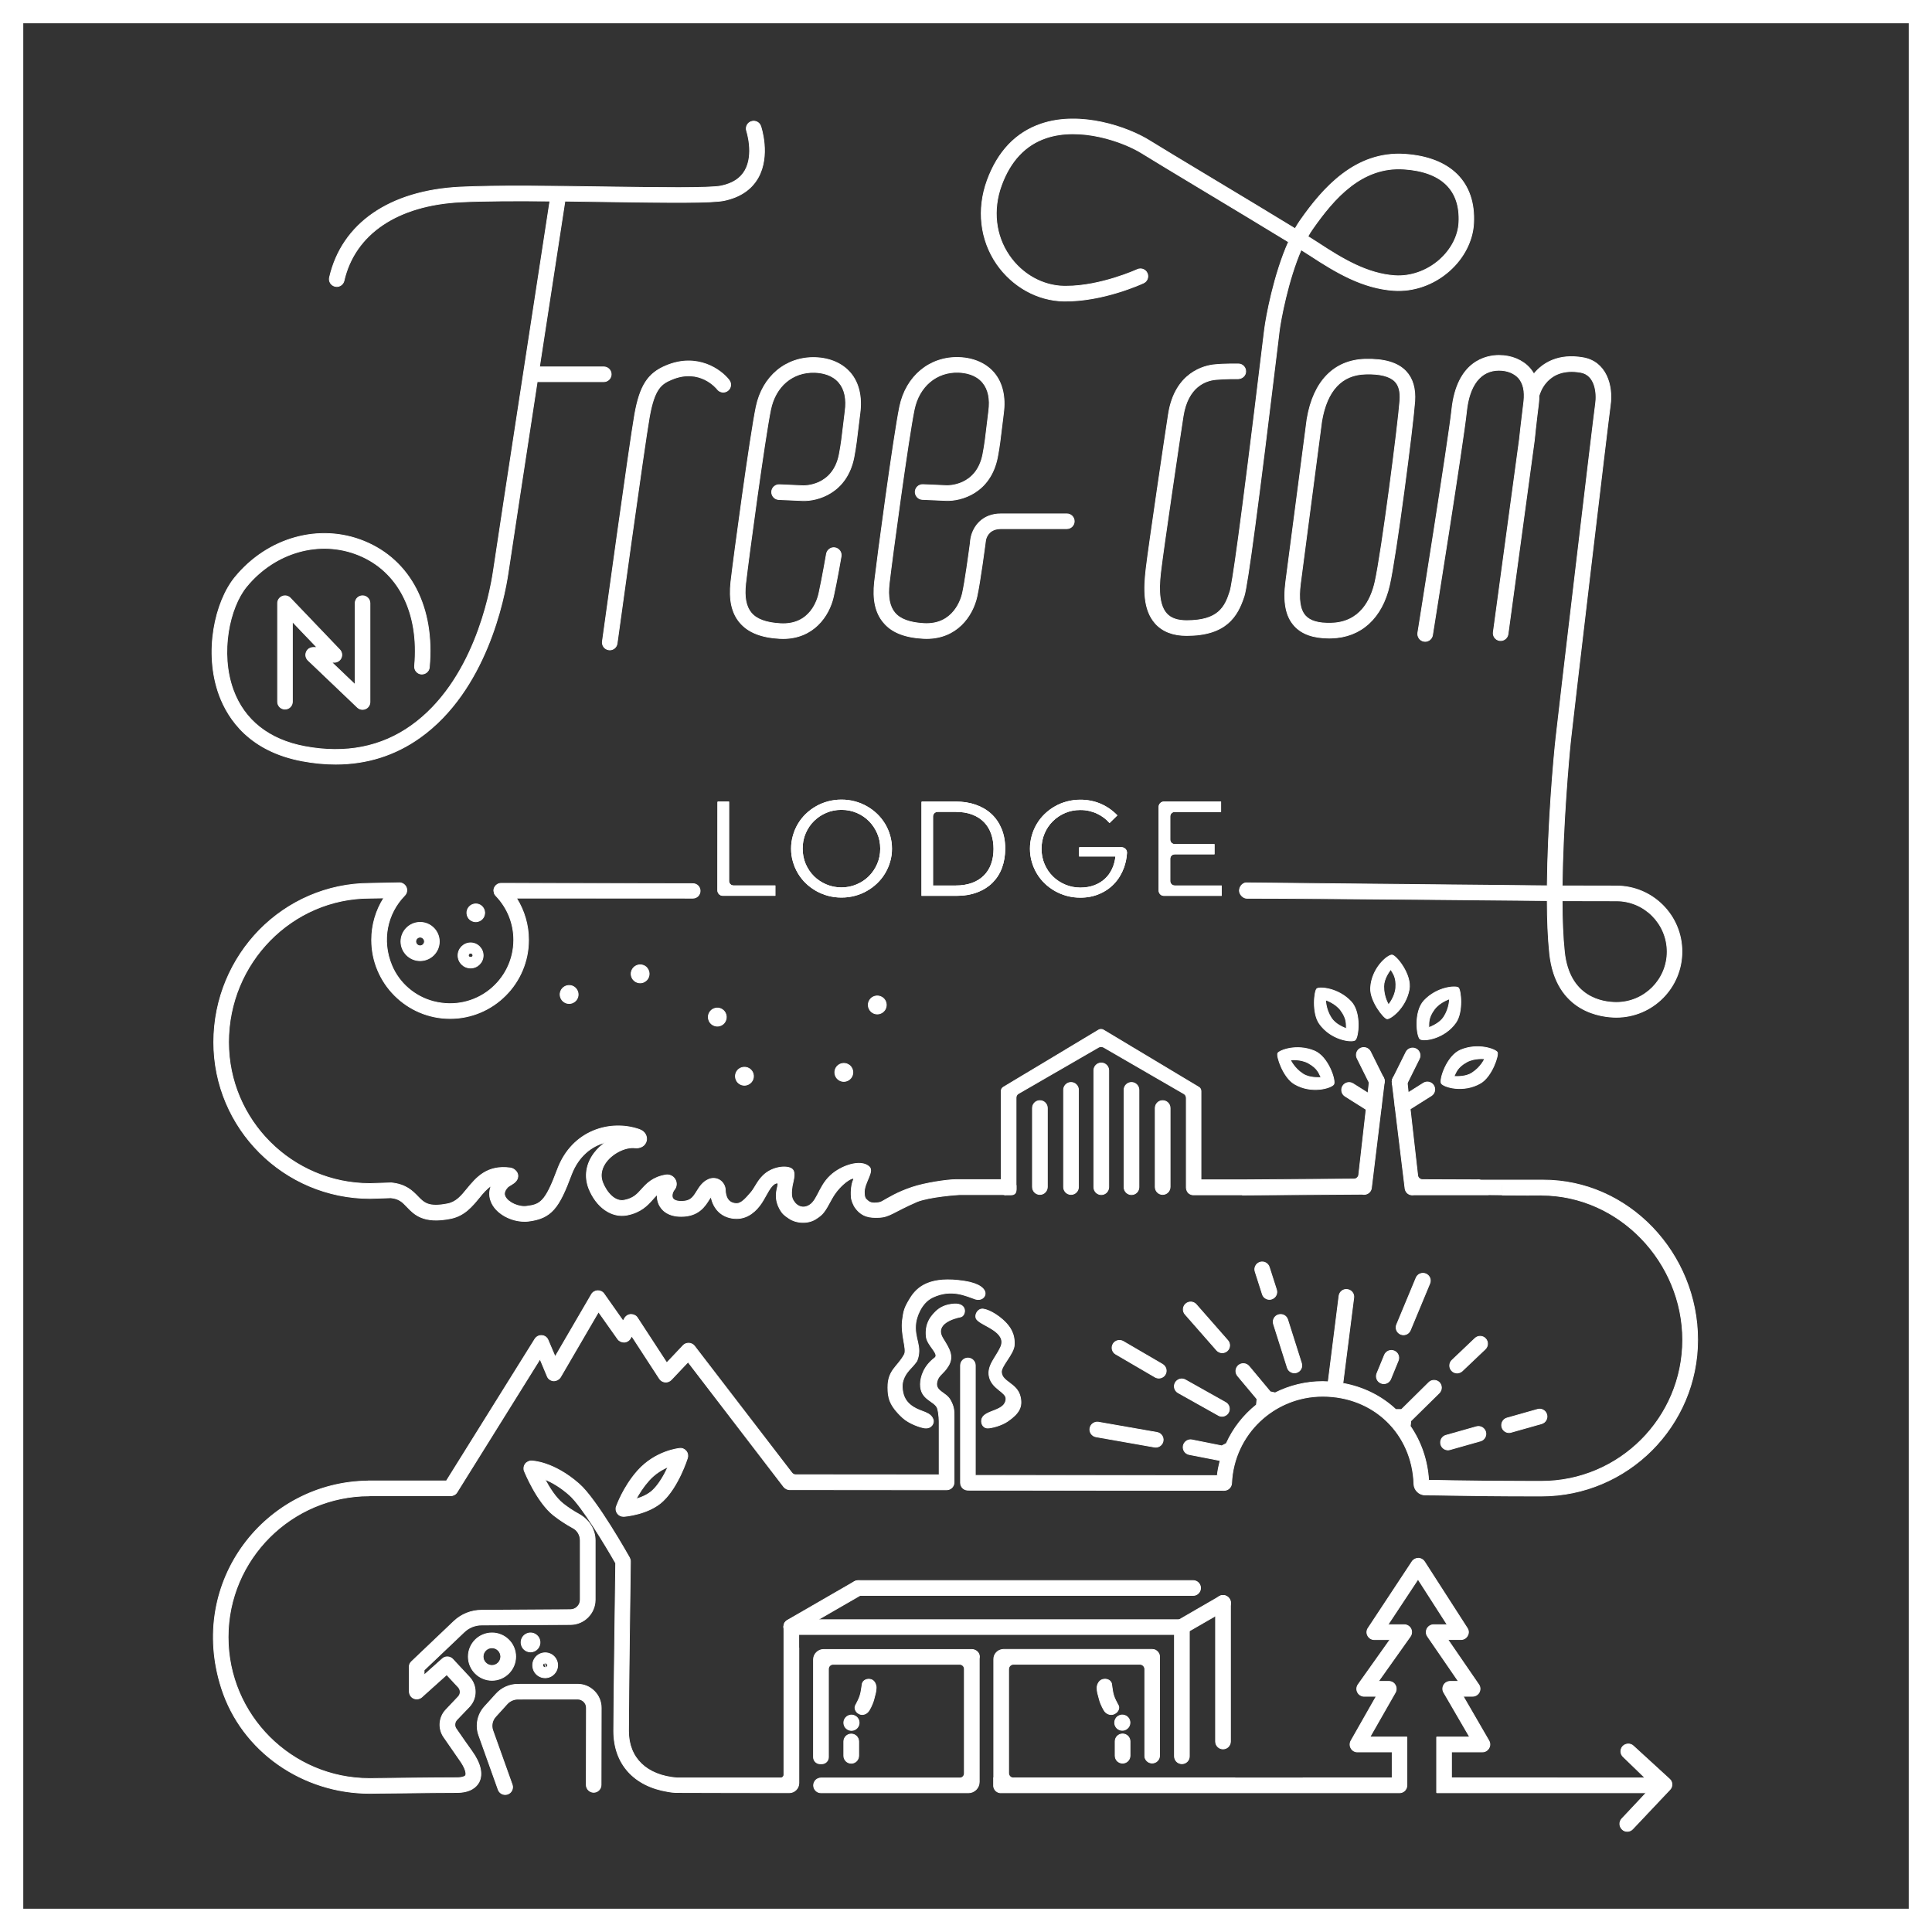 <?xml version="1.0" encoding="UTF-8"?> <svg xmlns="http://www.w3.org/2000/svg" xmlns:xlink="http://www.w3.org/1999/xlink" version="1.1" id="Слой_1" x="0px" y="0px" viewBox="0 0 373.6 373.6" style="enable-background:new 0 0 373.6 373.6;" xml:space="preserve"><rect x="0" y="0" width="373.6" height="373.6" fill="#333333" stroke="none"/> <style type="text/css"> .st0{fill:#FFFFFF;stroke:#FFFFFF;stroke-miterlimit:10;} .st1{fill:#FFFFFF;stroke:#FFFFFF;stroke-width:1.5;stroke-miterlimit:10;} </style> <g> <g> <path class="st0" d="M373.6,373.6V0H0v373.6H373.6z M369.6,4v365.6H4V4H369.6z"></path> <g id="g12" transform="scale(0.1)"> <path id="path14" class="st1" d="M2786.2,2793.3c1.8,6.3,7.5,10.5,13.8,10.5c1.3,0,2.6-0.2,3.9-0.6l59-16.7 c7.6-2.1,12-10.1,9.9-17.7c-2.2-7.6-10.2-12-17.7-9.9l-59.1,16.7C2788.5,2777.7,2784.1,2785.6,2786.2,2793.3"></path> <path id="path16" class="st1" d="M2918.1,2770.3c1.3,0,2.6-0.2,3.9-0.6l59.1-16.7c7.6-2.2,12-10.1,9.9-17.7 c-2.2-7.6-10-12.1-17.7-9.9l-59.1,16.7c-7.6,2.1-12,10.1-9.9,17.7C2906.1,2766.2,2911.9,2770.3,2918.1,2770.3"></path> <path id="path18" class="st1" d="M2827.6,2651.1l44.5-42.3c5.7-5.4,6-14.5,0.5-20.3c-5.4-5.7-14.5-6-20.3-0.5l-44.5,42.3 c-5.7,5.5-6,14.5-0.5,20.3c2.8,3,6.6,4.5,10.4,4.5C2821.2,2655,2824.8,2653.7,2827.6,2651.1"></path> <path id="path20" class="st1" d="M2677.2,2620.3l-14.6,35.6c-3,7.3,0.5,15.7,7.9,18.7c1.8,0.7,3.6,1.1,5.4,1.1 c5.6,0,11-3.4,13.3-8.9l14.6-35.7c3-7.3-0.5-15.7-7.9-18.7C2688.6,2609.4,2680.2,2613,2677.2,2620.3"></path> <path id="path22" class="st1" d="M2708.5,2580.1c1.8,0.8,3.7,1.1,5.5,1.1c5.6,0,10.9-3.3,13.2-8.8l37.6-90.4 c3.1-7.3-0.4-15.7-7.7-18.7c-7.3-3-15.7,0.4-18.7,7.7l-37.6,90.4C2697.7,2568.6,2701.1,2577,2708.5,2580.1"></path> <path id="path24" class="st1" d="M2489.4,2644.8c1.9,6.1,7.6,10,13.7,10c1.4,0,2.9-0.2,4.3-0.7c7.6-2.4,11.7-10.4,9.3-18 l-26.7-84.3c-2.3-7.5-10.3-11.7-18-9.3c-7.6,2.4-11.7,10.5-9.3,18L2489.4,2644.8"></path> <path id="path26" class="st1" d="M2441.1,2502.7c1.9,6.1,7.6,10,13.7,10c1.4,0,2.9-0.2,4.3-0.7c7.5-2.4,11.7-10.4,9.3-18 l-14-43.8c-2.4-7.5-10.5-11.7-18-9.3c-7.5,2.4-11.7,10.5-9.3,18L2441.1,2502.7"></path> <path id="path28" class="st1" d="M2374.2,2592.1l-61-69.5c-5.2-6-14.3-6.5-20.2-1.3c-5.9,5.2-6.5,14.3-1.3,20.2l61,69.5 c2.8,3.2,6.8,4.9,10.8,4.9c3.4,0,6.7-1.2,9.5-3.6C2378.9,2607.1,2379.5,2598.1,2374.2,2592.1"></path> <path id="path30" class="st1" d="M2292.2,2668.3c-6.9-3.9-15.6-1.4-19.5,5.5c-3.9,6.9-1.4,15.6,5.5,19.5l77.8,43.6 c2.2,1.3,4.6,1.9,7,1.9c5,0,9.9-2.7,12.5-7.3c3.9-6.9,1.4-15.7-5.5-19.5L2292.2,2668.3"></path> <path id="path32" class="st1" d="M2248.1,2638.3l-76.1-44.4c-6.9-3.9-15.6-1.7-19.6,5.1c-4,6.9-1.7,15.6,5.2,19.6l76.1,44.4 c2.3,1.3,4.8,1.9,7.2,1.9c4.9,0,9.7-2.5,12.4-7.1C2257.2,2651.1,2254.9,2642.4,2248.1,2638.3"></path> <path id="path34" class="st1" d="M2124.3,2750.2c-7.7-1.3-15.2,3.8-16.6,11.6c-1.4,7.8,3.9,15.2,11.6,16.6l113.2,19.9 c0.8,0.1,1.7,0.2,2.5,0.2c6.8,0,12.9-4.9,14.1-11.9c1.4-7.8-3.9-15.2-11.6-16.6L2124.3,2750.2"></path> <path id="path36" class="st1" d="M1035.2,3160.2l-0.1-0.1c-4.3-2.4-9.2-3.1-14-1.8c-4.7,1.3-8.7,4.4-11,8.4 c-2.5,4.3-3.1,9.2-1.9,14c1.3,4.8,4.3,8.8,8.5,11.2c2.8,1.6,6,2.5,9.1,2.5c1.6,0,3.2-0.2,4.8-0.6c4.7-1.3,8.7-4.3,11.1-8.5 C1046.9,3176.5,1043.9,3165.3,1035.2,3160.2"></path> <path id="path38" class="st1" d="M1116.9,3256.9l-115.5,0.1c-16,0-31.4,6.8-42.1,18.7l-22.4,24.7c-13.6,15-17.8,36.2-11,55.3 l37.5,105c2.1,5.9,7.6,9.5,13.5,9.5c1.6,0,3.2-0.3,4.8-0.8c7.5-2.7,11.3-10.9,8.7-18.3l-37.5-105c-3.2-9.1-1.2-19.2,5.3-26.4 l22.4-24.7c5.3-5.9,13-9.3,20.9-9.3l115.5-0.1c4.6,0,8.8,1.8,12.1,5c3.2,3.2,5,7.5,4.9,12l-0.3,148.9c0,7.9,6.4,14.3,14.3,14.4h0 c7.9,0,14.3-6.4,14.3-14.3l0.3-148.9c0-12.2-4.7-23.7-13.3-32.3C1140.6,3261.6,1129.1,3256.9,1116.9,3256.9"></path> <path id="path40" class="st1" d="M1262.5,2881.6c-9,8.6-21.4,13.9-32.5,17.1c5.8-10.8,14-23.7,24.6-35.6 c11.9-13.4,25.7-21.5,37.2-26.4C1284.6,2852.2,1274.4,2870.2,1262.5,2881.6z M1233.2,2844c-28,31.4-40.7,67.8-41.3,69.3 c-1.6,4.5-0.7,9.6,2.2,13.4c2.7,3.6,6.9,5.6,11.4,5.6c0.3,0,0.6,0,1,0c2-0.1,48.2-3.6,75.8-30c29.6-28.2,46.4-80.6,47.1-82.9 c1.4-4.6,0.5-9.6-2.5-13.3c-3-3.7-7.8-5.9-12.5-5.3C1312.5,2801,1267.5,2805.5,1233.2,2844"></path> <path id="path42" class="st1" d="M1053.1,3215.8l2,8.9c-2.1,0.6-5-1.4-5.5-3.5C1049.1,3218.8,1050.7,3216.4,1053.1,3215.8z M1053.8,3215.7c2,0,4.3,1.7,4.8,3.6c0.5,2.5-1,4.9-3.5,5.4l-1.9-8.9C1053.4,3215.7,1053.6,3215.7,1053.8,3215.7z M1033.9,3207.3 c-3.5,5.4-4.6,11.9-3.2,18.2c1.4,6.3,5.1,11.7,10.5,15.1c3.9,2.5,8.4,3.8,13,3.8c1.7,0,3.4-0.2,5.2-0.6h0 c12.9-2.8,21.2-15.7,18.4-28.7c-1.4-6.3-5.1-11.7-10.5-15.2c-5.4-3.4-11.8-4.6-18.2-3.2 C1042.7,3198.1,1037.3,3201.9,1033.9,3207.3"></path> <path id="path44" class="st1" d="M934.2,3203.5c0-9.4,7.7-17.1,17.1-17.1c9.4,0,17.1,7.7,17.1,17.1c0,9.5-7.7,17.1-17.1,17.1 S934.2,3212.9,934.2,3203.5z M997.2,3203.5c0-25.3-20.5-45.8-45.8-45.8s-45.8,20.6-45.8,45.8c0,25.3,20.6,45.8,45.8,45.8 S997.2,3228.7,997.2,3203.5"></path> <path id="path46" class="st1" d="M584.4,1471.5c22.3,4.2,43.9,6.2,64.8,6.2c60.3,0,114.9-17.2,163-51.5 c127.9-91.3,162.8-267.2,170.4-318.9c7.1-48.2,31.9-210.3,56.2-369.2h128.7c7.9,0,14.4-6.4,14.4-14.3s-6.4-14.3-14.4-14.3h-124.3 c22.6-147.6,43.9-286.3,49.2-320.6c26.2,0.3,52.5,0.7,78,1.1c127.3,1.8,206.5,2.7,230.4-2.4c30.3-6.5,52.2-21.3,65-43.9 c24.2-42.8,6-97.4,5.2-99.7c-2.5-7.5-10.8-11.5-18.2-8.9c-7.5,2.5-11.5,10.7-9,18.1c0.1,0.4,14.8,45-3.1,76.5 c-8.8,15.4-23.8,25.2-46,29.9c-22,4.7-124.7,3.2-224,1.8c-98.8-1.4-210.8-3-280.5,0.4c-136.8,6.7-229,70.3-253,174.7 c-1.8,7.7,3,15.4,10.8,17.2c1.1,0.2,2.2,0.4,3.2,0.4c6.5,0,12.4-4.5,14-11.1c20.9-90.9,103.5-146.5,226.4-152.5 c44.5-2.2,106.8-2.3,171.8-1.7c-13.2,86.3-95.2,619.9-109.2,714.6c-7.2,48.9-40,215.1-158.7,299.8 c-58.2,41.5-127.4,55.1-205.9,40.4c-69.3-12.9-117.3-50.8-138.7-109.4c-26.2-71.9-7.1-159.6,25.6-199.6 c55-67.3,142.3-91.8,217.2-61.2c77.2,31.6,117.5,111.8,108,214.5c-0.7,7.9,5.1,14.9,12.9,15.6c7.7,0.5,14.9-5,15.6-12.9 c10.8-115.9-36.2-207-125.6-243.7c-86.5-35.5-187.1-7.6-250.2,69.5c-38.6,47.1-60.5,145.1-30.4,227.6 C441.6,1391.6,483.6,1452.7,584.4,1471.5"></path> <path id="path48" class="st1" d="M1179.1,1256.8c7,0,13.2-5.2,14.2-12.4c0.5-3.8,52.6-382.8,62.3-437.7 c9.8-55.2,22.9-64.4,43.4-73c54.3-22.7,86.6,17,88.2,19.1c4.8,6.2,13.8,7.4,20.1,2.6c6.3-4.8,7.5-13.8,2.7-20.1 c-15.8-20.7-61.7-53.4-122-28.1c-35.4,14.8-50.7,38.7-60.6,94.4c-9.8,55.4-60.3,423.2-62.5,438.8c-1.1,7.9,4.4,15.1,12.2,16.2 C1177.8,1256.8,1178.4,1256.8,1179.1,1256.8"></path> <path id="path50" class="st1" d="M1413.4,1125.1c-3.9,34.4,1.7,60.2,17.4,78.7c15.8,18.7,40.8,28.8,76.5,30.8 c2.4,0.2,4.7,0.2,7,0.2c58.3,0,88.8-43,97.3-81.1c6.6-29.5,14.6-75.9,14.9-77.8c1.3-7.8-3.9-15.2-11.7-16.6 c-7.7-1.4-15.2,3.9-16.6,11.7c-0.1,0.5-8.2,47.6-14.6,76.5c-2.3,10.3-15.6,62-74.7,58.5c-27.4-1.6-45.8-8.3-56.2-20.7 c-10.2-12.2-13.8-30.8-10.8-57c5.6-49.4,37-281.1,48.2-335.9c9.3-45.4,42.4-73.7,85.6-72.3c14.2,0.5,33.9,4.3,46.8,19.7 c11.1,13.1,15,31.9,11.7,56c-1.1,8-2.1,16.6-3.1,25.6c-2.2,19.3-4.6,39.3-8.2,57.5c-12.2,61.9-67.6,60.5-70,60.4l-45.8-2 c-7.8-0.3-14.6,5.8-14.9,13.7c-0.3,7.9,5.8,14.6,13.7,15l45.8,2c28.8,1.2,85.8-14.3,99.5-83.5c3.8-19.4,6.2-39.9,8.5-59.8 c1-8.8,2-17.2,3.1-25.1c4.3-32-2-59.1-18.2-78.3c-15.4-18.2-39.4-28.8-67.7-29.8c-56.7-1.9-102.5,36.2-114.7,95.2 C1450.7,842.1,1419.1,1075.4,1413.4,1125.1"></path> <path id="path52" class="st1" d="M1784.8,1234.5c2.4,0.2,4.7,0.2,7,0.2c58.3,0,88.8-43,97.3-81.1c6.3-28.6,15.7-100.7,16.9-109.7 c2.1-8.3,8.6-21.6,29.8-21.6H2063c7.9,0,14.3-6.4,14.3-14.3c0-7.9-6.4-14.3-14.3-14.3h-127.3c-36,0-53.2,24.2-57.9,45.2 c0,0.1-0.1,0.2-0.1,0.4c0,0,0,0.1,0,0.1c-0.7,3.5-1.2,6.8-1.3,9.9c0,0,0,0.1,0,0.1c-3,22.3-10.2,75.5-15.2,97.9 c-2.3,10.3-16.8,61.7-74.7,58.5c-27.4-1.6-45.8-8.3-56.2-20.7c-10.2-12.2-13.8-30.8-10.8-56.9c5.7-49.7,37.1-281.8,48.3-336 c9.3-45.4,43.4-73.7,85.6-72.3c14.2,0.5,33.9,4.3,46.8,19.7c11,13.1,15,31.9,11.7,56c-1.1,8-2.1,16.6-3.1,25.6 c-2.2,19.3-4.6,39.3-8.2,57.5c-12.2,61.9-67.6,60.5-70,60.4l-45.9-2c-7.8-0.3-14.6,5.8-14.9,13.7c-0.3,7.9,5.8,14.6,13.7,15 l45.8,2c29.1,1.2,85.8-14.3,99.5-83.5c3.8-19.4,6.2-39.9,8.5-59.8c1-8.8,2-17.2,3.1-25.1c4.3-32-2-59.1-18.2-78.3 c-15.4-18.2-39.4-28.8-67.7-29.8c-56.7-1.9-102.5,36.2-114.7,95.1c-11.8,57.3-43.8,296.2-48.6,338.5 c-3.9,34.4,1.7,60.2,17.4,78.7C1724,1222.4,1749,1232.5,1784.8,1234.5"></path> <path id="path54" class="st1" d="M2537.9,443.1c42.2-60.4,95.8-121.5,176.9-116.2c72.8,4.8,109.6,40.4,106.4,103.2 c-1.3,26.1-14.9,52.4-37.3,72.3c-24.4,21.6-56.3,32.8-86.9,30.7c-53.1-3.7-100.4-32-148.2-63.4c-4.7-3-11.4-7.3-19.7-12.5 C2531.9,452.2,2534.8,447.5,2537.9,443.1L2537.9,443.1z M2057.3,582.2c75.1,1.2,150.8-33.5,154-35c7.2-3.3,10.3-11.8,7-19 c-3.3-7.2-11.8-10.3-19-7c-0.7,0.3-70.6,32.3-138,32.3c-1.2,0-2.3,0-3.5,0c-41.5-0.7-81.2-22.8-106.2-59.2 c-26.9-39.1-32.4-88.6-15.2-135.8c17.2-47.2,46.2-78.1,86.2-91.7c65.7-22.4,149.2,6.5,186.5,30c14.6,9.2,62.3,37.9,117.4,71.1 c56,33.7,121.6,73.2,165.2,99.9c-28.4,63.4-43.4,145.7-46.3,168.8l-3.3,26.9c-45,373.3-59.4,467.1-63.5,480 c-9.8,31-22.9,56.7-84,56.7c-17.9,0-30.7-4.5-39-13.9c-18.2-20.5-13.2-63-10.8-83.4c5-42.4,37.6-263.5,43.1-298.2 c9-57,43.2-68.8,62.7-70.8c19-1.9,43.5-1.5,43.7-1.5c8.1-0.3,14.5-6.2,14.6-14c0.2-7.9-6.1-14.5-14-14.6 c-1.1,0-26.5-0.5-47.2,1.6c-17.4,1.8-75.3,13.9-88.1,94.9c-5.5,34.8-38.3,256.6-43.3,299.3c-4.6,39.3-5.7,79.3,17.8,105.8 c13.9,15.6,34.2,23.5,60.4,23.5c76.5,0,98.7-36.8,111.4-76.7c6.6-20.8,27.7-179.5,64.6-485.2l3.2-26.8 c2.5-20.4,16.7-98,42.4-157.2c7,4.4,12.7,8,16.7,10.6c51.1,33.5,102,63.8,162,68c38.6,2.7,77.8-11.1,107.9-37.8 c28.1-24.9,45.2-58.5,46.9-92.3c4-78.9-44.5-127.4-133.2-133.2c-95.5-6.3-158.2,65.3-202.3,128.4c-3.3,4.8-6.6,10-9.7,15.5 c-42.8-26.2-105.7-64.1-163.3-98.7c-55.1-33.1-102.6-61.8-117-70.8c-43.4-27.4-135.4-58.8-211.1-32.9 c-48.6,16.6-83.5,53.3-103.9,109c-20.4,56-13.7,115,18.5,161.8C1958.2,554.6,2006.6,581.4,2057.3,582.2"></path> <path id="path56" class="st1" d="M2514.8,1127.7c3.5-26.7,39.7-303.4,41-313.3c10.1-59.2,38.6-89.9,84.7-91.1 c28.1-0.9,47.3,4.1,57.2,14.4c7.5,7.8,10.6,19.8,9.4,36.7c-3.3,45.8-35.3,294-48.1,350.8c-8,35.7-29.3,78.5-84.8,79.9 c-24.7,0.7-40.8-4.1-50-14.3C2513.8,1179.3,2510.7,1158.7,2514.8,1127.7z M2574.8,1233.8c56.9-1.4,97.8-38.7,112.1-102.3 c13.4-59.5,45.4-307.5,48.8-355c1.8-25.1-4-44.8-17.2-58.6c-15.9-16.6-41.5-24.1-78.7-23.2c-60.1,1.7-100,42.6-112.2,115.3 l-0.1,0.5c0,0-37.5,286.3-41,313.5c-5.3,40.3-0.1,67.7,16.5,86c14.4,16,36.5,23.9,67.4,23.9 C2571.7,1233.9,2573.3,1233.9,2574.8,1233.8"></path> <path id="path58" class="st1" d="M910.1,1843.2c2.4,0,4.4,2,4.4,4.4c0,4.8-8.8,4.8-8.8,0C905.7,1845.2,907.6,1843.2,910.1,1843.2 z M885.7,1847.6c0,13.4,10.9,24.3,24.3,24.3c13.4,0,24.3-10.9,24.3-24.3c0-13.4-10.9-24.3-24.3-24.3 C896.7,1823.3,885.7,1834.2,885.7,1847.6"></path> <path id="path60" class="st1" d="M911.4,1780.1c2.7,1.5,5.6,2.3,8.6,2.3c1.5,0,3-0.2,4.5-0.6c4.5-1.2,8.2-4.1,10.4-7.9 c2.3-3.9,3-8.8,1.8-13.2c-1.2-4.4-4.1-8.2-8-10.5c-4-2.3-8.6-2.9-13.1-1.7c-4.4,1.2-8.2,4.1-10.4,7.9c-2.4,4-3,8.7-1.8,13.2 C904.5,1774.1,907.4,1777.8,911.4,1780.1"></path> <path id="path62" class="st1" d="M812.4,1812.2c4.6,0,8.4,3.8,8.4,8.4c0,4.6-3.8,8.4-8.4,8.4c-4.6,0-8.4-3.8-8.4-8.4 C804,1816,807.8,1812.2,812.4,1812.2z M812.4,1857.7c20.4,0,37.1-16.6,37.1-37c0-20.4-16.6-37.1-37.1-37.1 c-20.4,0-37.1,16.6-37.1,37.1C775.4,1841.1,792,1857.7,812.4,1857.7"></path> <path id="path64" class="st1" d="M592.3,1261.1c-2.2,5.4-0.8,11.7,3.4,15.7l95.5,91.1c2.7,2.6,6.3,4,9.9,4c1.9,0,3.8-0.4,5.6-1.2 c5.3-2.3,8.7-7.4,8.7-13.2v-191.1c0-7.9-6.4-14.3-14.3-14.3c-7.9,0-14.3,6.4-14.3,14.3V1324l-45.4-43.3h5.2 c5.7,0,10.9-3.4,13.2-8.7c2.3-5.3,1.1-11.4-2.8-15.5l-95.5-99.9c-4-4.3-10.2-5.6-15.7-3.4c-5.4,2.2-9,7.5-9,13.3V1357 c0,7.9,6.4,14.3,14.3,14.3c7.9,0,14.3-6.4,14.3-14.3v-154.8l47.7,49.9h-7.5C599.7,1252.1,594.4,1255.6,592.3,1261.1"></path> <path id="path66" class="st1" d="M1964.9,2292.2v7.3c0,6-4.9,10.6-10.8,10.6h-9.7c-4.4,0-8.2-3.5-8.2-8.2v-20.5h17.9 C1954.8,2281.4,1958.7,2281.4,1964.9,2292.2"></path> <path id="path68" class="st1" d="M1243.5,1866.6c-9.1-3.1-19,1.9-22.2,11.1c-3,9.1,2,19,11,22c1.9,0.6,3.7,0.9,5.6,0.9 c2.6,0,5.3-0.6,7.7-1.8c4.2-2.1,7.3-5.6,8.8-10c0,0,0,0,0,0c1.5-4.4,1.2-9.1-0.9-13.3C1251.5,1871.2,1247.9,1868,1243.5,1866.6"></path> <path id="path70" class="st1" d="M1622.9,2088.8c2.7,1.6,5.7,2.4,8.8,2.4c1.5,0,3-0.2,4.5-0.6c4.5-1.2,8.3-4.1,10.7-8.2 c2.3-4.1,3-8.8,1.7-13.3c-1.2-4.5-4.1-8.2-8.1-10.5c-8.3-4.8-19-2-23.9,6.4c-2.3,4-2.9,8.8-1.7,13.3 C1616.1,2082.8,1619,2086.5,1622.9,2088.8"></path> <path id="path72" class="st1" d="M1696.4,1960.8c6,0,11.9-3.2,15.2-8.8c4.8-8.3,1.9-19-6.4-23.8l-0.1,0c-8.4-4.8-19-1.9-23.8,6.4 c-4.8,8.3-1.9,19,6.5,23.9C1690.5,1960,1693.5,1960.8,1696.4,1960.8"></path> <path id="path74" class="st1" d="M1424.4,2072.4c-2.3,4.1-2.9,8.8-1.7,13.3c1.2,4.5,4.1,8.3,8,10.5c2.7,1.6,5.7,2.4,8.8,2.4 c1.5,0,3-0.2,4.5-0.6c4.5-1.2,8.3-4.1,10.6-8c2.4-4,3.1-8.8,1.9-13.3c-1.2-4.5-4.1-8.3-8.1-10.6c-4-2.3-8.7-3-13.3-1.8 C1430.5,2065.5,1426.7,2068.4,1424.4,2072.4"></path> <path id="path76" class="st1" d="M1382.5,1949.9c-4.5,1.2-8.3,4.2-10.6,8.3c-2.3,4.1-2.9,8.8-1.6,13.2c1.2,4.5,4.1,8.3,8.2,10.6 c2.7,1.5,5.6,2.3,8.6,2.3c1.6,0,3.1-0.2,4.7-0.6l0.1,0c9.1-2.6,14.6-12.2,12-21.6C1401.3,1952.7,1391.7,1947.3,1382.5,1949.9"></path> <path id="path78" class="st1" d="M1084,1917.4c-1.5,4.4-1.2,9.2,0.9,13.4c2.1,4.2,5.7,7.3,10,8.8c1.8,0.6,3.7,0.9,5.7,0.9 c2.6,0,5.3-0.6,7.7-1.8c4.2-2.1,7.3-5.6,8.8-10l0.1-0.2c2.9-9-2-18.9-11-22C1097.1,1903.5,1087.1,1908.3,1084,1917.4"></path> <path id="path80" class="st1" d="M2010.9,2309.8L2010.9,2309.8c-7.9,0-14.4-6.4-14.4-14.4v-152.7c0-7.9,6.4-14.4,14.4-14.4l0,0 c7.9,0,14.4,6.4,14.4,14.4v152.7C2025.2,2303.4,2018.8,2309.8,2010.9,2309.8"></path> <path id="path82" class="st1" d="M2071.1,2309.8L2071.1,2309.8c-7.9,0-14.4-6.4-14.4-14.4v-187.8c0-7.9,6.4-14.4,14.4-14.4l0,0 c7.9,0,14.4,6.4,14.4,14.4v187.8C2085.5,2303.4,2079,2309.8,2071.1,2309.8"></path> <path id="path84" class="st1" d="M2248.3,2309.8L2248.3,2309.8c-7.9,0-14.4-6.4-14.4-14.4v-152.7c0-7.9,6.4-14.4,14.4-14.4l0,0 c7.9,0,14.4,6.4,14.4,14.4v152.7C2262.6,2303.4,2256.2,2309.8,2248.3,2309.8"></path> <path id="path86" class="st1" d="M2188,2310.1L2188,2310.1c-7.9,0-14.4-6.4-14.4-14.4v-188.1c0-7.9,6.4-14.4,14.4-14.4l0,0 c7.9,0,14.4,6.4,14.4,14.4v188.1C2202.4,2303.7,2196,2310.1,2188,2310.1"></path> <path id="path88" class="st1" d="M2129.6,2310.1L2129.6,2310.1c-7.9,0-14.4-6.4-14.4-14.4v-225.8c0-7.9,6.4-14.4,14.4-14.4l0,0 c7.9,0,14.4,6.4,14.4,14.4v225.8C2143.9,2303.7,2137.5,2310.1,2129.6,2310.1"></path> <path id="path90" class="st1" d="M2905.2,2310.5c-11.2,0-21.2-0.2-27.3-0.2v0.2h-143.3c-1.1,0.2-2,0.2-2.9,0.2 c-7.1,0.4-13.2-4.4-14.6-11.7l-24.7-203.1c-0.2-1.5-0.4-2.9-0.4-4.2c0-1.1,0.2-2,0.4-3.1s0.7-2.2,1.1-3.1l0.9-1.8 c2-3.3,5.3-5.7,9.3-6.4c7.9-1.3,15.4,3.7,16.8,11.7l0.7,5.3l2,18.5l3.7,31.8l14.6,128.8c0.7,4.4,4.6,7.7,9.3,7.7l52,0.2l57.6,0.2 c11.7,4.4,24.3,7.3,38.4,7.3h6.2C2904.8,2295.9,2905,2303.2,2905.2,2310.5"></path> <path id="path92" class="st1" d="M2321.6,3070.8L2321.6,3070.8c0,7.9-6.4,14.4-14.4,14.4h-647.4c-7.9,0-14.4-6.4-14.4-14.4l0,0 c0-7.9,6.4-14.4,14.4-14.4h647.4C2315.2,3056.5,2321.6,3062.9,2321.6,3070.8"></path> <path id="path94" class="st1" d="M2365,3382L2365,3382c-7.9,0-14.4-6.4-14.4-14.4v-268c0-7.9,6.4-14.4,14.4-14.4l0,0 c7.9,0,14.4,6.4,14.4,14.4v268C2379.4,3375.5,2373,3382,2365,3382"></path> <path id="path96" class="st1" d="M1894,3204c0,1.3-0.2,2.4-0.4,3.5v238.4c0,11.5-9.5,20.9-20.9,20.9h-285.1 c-7.9,0-14.3-6.4-14.3-14.3c0-7.9,6.4-14.3,14.3-14.3H1856c4.9,0,8.8-4,8.8-8.8v-202.2c0-4.8-4-8.8-8.8-8.8h-245.2 c-4.8,0-8.8,4-8.8,8.8v170.7c0,7.1-5.7,12.8-12.8,12.8h-3.3c-7.1,0-12.8-5.7-12.8-12.8v-188.8c0-10.6,8.8-19.4,19.4-19.4h287.1 c0.9,0,1.8,0,2.4,0.2c0.9,0.2,1.8,0.4,2.6,0.9C1890.2,3192.7,1894,3197.8,1894,3204"></path> <path id="path98" class="st1" d="M1959.9,3438.2h-38.2v-230c0-9.7,7.5-17.6,17-18.5c0.7-0.2,1.1-0.2,1.8-0.2h287.1 c0.2,0,0.2,0,0.4,0c1.1,0,2,0.2,3.1,0.4c0.2,0,0.4,0,0.4,0c1.8,0.4,3.1,1.1,4.4,2c4,2.6,6.4,6.8,6.4,11.9V3395 c0,7.9-6.4,14.3-14.3,14.3c-6.8,0-12.4-4.6-14.1-11c-0.2-0.9-0.2-1.8-0.2-2.9v-167.6c0-5.3-4.2-9.5-9.5-9.5h-244.3 c-5.3,0-9.5,4.2-9.5,9.5v200.9C1950.4,3434,1954.6,3438.2,1959.9,3438.2"></path> <path id="path100" class="st1" d="M2387.9,3438v0.2h-428L2387.9,3438z"></path> <path id="path102" class="st1" d="M2285.5,3410.6L2285.5,3410.6c-7.9,0-14.4-6.4-14.4-14.4v-249.8c0-7.9,6.4-14.4,14.4-14.4l0,0 c7.9,0,14.4,6.4,14.4,14.4v249.8C2299.9,3404.2,2293.5,3410.6,2285.5,3410.6"></path> <path id="path104" class="st1" d="M2299.9,3146.2v0.4c0,7.7-6.4,14.1-14.3,14.1h-755.7c-7.7,0-14.1-6.4-14.1-14.1v-1.8 c0-0.4,0-1.1,0.2-1.5c1.1-5.5,5.5-9.9,11-11c0.4-0.2,1.1-0.2,1.5-0.2h757C2293.5,3132.1,2299.9,3138.5,2299.9,3146.2"></path> <path id="path106" class="st1" d="M1544.5,3144.9v15.9h-14.6c-7.7,0-14.1-6.4-14.1-14.1v-1.8c0-0.4,0-1.1,0.2-1.5 c0.7-5.7,5.3-10.4,11-11c0.4-0.2,1.1-0.2,1.5-0.2h3.1C1538.7,3132.1,1544.5,3137.8,1544.5,3144.9"></path> <path id="path108" class="st1" d="M1663.5,3314.9c-7.4-2.3-11.7-9.5-9.7-15.9l5.1-10c3.2-6.2,5.3-12.8,6.4-19.7l2.2-13.9 c2.1-6.5,9.7-9.8,17.1-7.5c7.4,2.3,9.9,11.6,9.7,15.9c-0.4,8.6-1.5,10.6-4.3,21.7c-3,11.9-9.3,21.7-9.4,21.9 C1677,3313.7,1669.6,3316.8,1663.5,3314.9"></path> <path id="path110" class="st1" d="M1654,3318.5L1654,3318.5c-3.5-2-7.6-2.6-11.4-1.5c-3.8,1.1-7,3.6-8.9,6.9 c-2,3.4-2.5,7.5-1.5,11.3c1,3.9,3.5,7.1,6.9,9c2.3,1.3,4.8,2,7.4,2c1.3,0,2.6-0.2,3.9-0.5c3.8-1,7-3.5,9-6.9 C1663.5,3331.7,1661.1,3322.6,1654,3318.5"></path> <path id="path112" class="st1" d="M1646.1,3409.7L1646.1,3409.7c-7.9,0-14.4-6.4-14.4-14.4v-27.7c0-7.9,6.4-14.4,14.4-14.4l0,0 c7.9,0,14.4,6.4,14.4,14.4v27.7C1660.4,3403.3,1654,3409.7,1646.1,3409.7"></path> <path id="path114" class="st1" d="M2152.8,3314.9c7.7-2.4,12.3-9.7,10.2-16.1l-5.2-9.9c-3.2-6.2-5.4-12.8-6.4-19.7l-2.1-14 c-2-6.5-9.9-9.7-17.6-7.3c-7.7,2.4-10.4,11.7-10.3,16.1c0.3,8.6,1.4,10.6,4.3,21.7c3,11.9,9.4,21.7,9.5,21.9 C2138.8,3313.8,2146.4,3316.9,2152.8,3314.9"></path> <path id="path116" class="st1" d="M2157.4,3338.6c2,3.4,5.1,5.9,9,6.9c1.3,0.4,2.6,0.5,3.9,0.5c2.6,0,5.1-0.7,7.4-2 c3.4-2,5.9-5.2,6.9-9c1-3.9,0.5-7.8-1.5-11.3c-1.9-3.3-5.1-5.8-8.9-6.8c-3.9-1.1-7.9-0.5-11.3,1.4l-0.1,0 C2155.8,3322.4,2153.4,3331.5,2157.4,3338.6"></path> <path id="path118" class="st1" d="M2170.8,3409.5L2170.8,3409.5c7.9,0,14.4-6.4,14.4-14.4v-27.7c0-7.9-6.4-14.4-14.4-14.4l0,0 c-7.9,0-14.4,6.4-14.4,14.4v27.7C2156.4,3403.1,2162.8,3409.5,2170.8,3409.5"></path> <path id="path120" class="st1" d="M3233.1,3450.3c0.2,4-1.3,7.7-4,10.4l-71.9,76.1c-2.9,3.1-6.6,4.6-10.6,4.6 c-3.5,0-7.1-1.3-9.7-4c-5.7-5.5-6.2-14.5-0.7-20.3l47.2-50.3h-404.9c-0.2,0-0.4-0.2-0.4-0.4v-107.2c0-0.2,0-0.2,0.2-0.2h63.7 l-50.1-86.2c-2.6-4.4-2.6-9.9,0-14.3c2.4-4.4,7.3-7.1,12.3-7.1h16.1l-59.8-87.1c-3.1-4.4-3.3-10.1-0.9-14.8 c2.4-4.6,7.3-7.7,12.8-7.7h26.2l-56.5-88l-58.2,88h31.5c5.5,0,10.4,3.1,12.8,7.7c2.4,4.8,2,10.6-1.1,15l-61.7,86.9h20.3 c5.1,0,9.9,2.6,12.3,7.1c2.6,4.4,2.6,9.9,0.2,14.3l-49.2,86.2h71.4c0.2,0,0.2,0,0.2,0.2v93.3c0,3.7-1.5,7.3-4.2,10.1 c-2.6,2.6-6.2,4.2-10.1,4.2h-772.2c-0.4,0-0.9,0-1.3-0.2c-5.7-1.1-10.1-5.5-11.2-11.2c-0.2-0.4-0.2-0.9-0.2-1.3v-15.9h598.5v-0.2 h172l0.2-0.2v-49.8l-0.2-0.2H2625c-5.1,0-9.9-2.6-12.4-7.1c-2.6-4.4-2.6-9.9-0.2-14.3l49-86.2H2638c-5.3,0-10.4-3.1-12.8-7.9 c-2.4-4.6-2-10.4,1.1-14.8l61.7-86.9h-30.4c-5.3,0-10.1-2.9-12.6-7.5c-2.6-4.6-2.4-10.4,0.7-14.8l84.9-128.6 c2.6-4,7.3-6.4,11.9-6.4h0.2c4.9,0,9.3,2.6,11.9,6.6l82.7,128.6c2.9,4.4,3.1,9.9,0.4,14.5c-2.4,4.6-7.3,7.5-12.6,7.5h-25.4 l59.8,87.1c3.1,4.4,3.3,10.1,0.9,14.8c-2.4,4.6-7.3,7.7-12.6,7.7h-18.5l49.8,86c2.6,4.6,2.6,9.9,0,14.3 c-2.6,4.6-7.3,7.3-12.3,7.3h-59.8l-0.2,0.2v49.8l0.2,0.2l374.2,0.2l-42.1-40.8c-6-5.3-6.4-14.3-1.1-20.3 c5.5-5.7,14.6-6.2,20.3-0.9l70.1,64.2C3231.4,3442.8,3233.1,3446.6,3233.1,3450.3"></path> <path id="path122" class="st1" d="M2676.8,2093.1l-24.9,204.9c-1.3,7.1-7.5,11.9-14.6,11.7c-1.1,0-1.8-0.2-2.9-0.4l-231.8,1.6 c0-0.2,0-0.2,0-0.4H2307c-1.1,0-5.5-0.4-9-4c-4-4.2-4-9.5-4-10.4v-172.9c0-3.5-1.8-6.6-4.6-8.2l-155.5-90c-2.9-1.5-6.4-1.5-9.3,0 l-155.2,89.7c-2.9,1.5-4.6,4.6-4.6,8.2v179.3c0,4.6-3.5,8.2-8.2,8.2h-12.4c-4.4,0-8.2-3.5-8.2-8.2V2110c0-3.3,1.8-6.4,4.6-7.9 l184.1-110.5c0.2,0,0.2,0,0.2,0c0.7-0.4,1.3-0.7,2.2-0.9c1.1-0.2,2.7-0.4,4,0c0.9,0.2,1.5,0.4,2.2,0.9h0.2l184.3,110.5 c2.9,1.5,4.6,4.6,4.6,7.9v171.3c0,0,0.2,0.2,0.4,0.2h82.3l213-1.5c4.6,0,8.4-3.3,9.3-7.7l20.9-184.6c1.3-7.7,8.8-12.8,16.5-11.5 C2673,2077.9,2678.1,2085.1,2676.8,2093.1"></path> <path id="path124" class="st1" d="M1857.4,2546.6c-11.5,2.2-51.8,12.8-34.2,41.5c11.9,19.4,22.1,34.2,10.4,53.4 c-9.7,15.9-19,17.4-21.8,30.4c-4.4,19,17.6,20.1,26,35.9c6.4,11.7,7.5,19.2,7.1,33.3v125.5c0,6.6-4.6,12.4-11,13.9 c-1.1,0.2-2.2,0.4-3.5,0.4l-222.7-0.2h-80.7c-4.4,0-8.6-2.2-11.5-5.7l-184.8-241c0,0-0.2,0-0.4,0l-32.4,34.2 c-3.1,3.1-7.3,4.8-11.7,4.4c-4.4-0.4-8.4-2.9-10.8-6.4l-53.8-82.7l-2.7,4.6c-2.4,4.4-7.1,7.1-11.9,7.3c-4.8,0-9.5-2-12.4-6 l-37-52.3c-0.2-0.2-0.4-0.2-0.4,0l-73.4,125.9c-2.9,4.6-8.4,7.3-13.5,7.1c-5.3-0.4-10.1-3.7-12.1-8.8l-13.9-33.3l-160.7,257.8 c-2.6,4.2-7.3,6.6-12.4,6.6H714.7c0,0,0,0.2-0.2,0.2c-150.6,0-273.4,122.6-273.4,273.2c0,150.8,122.8,273.4,273.4,273.4 c1.5,0,121.3-1.5,168.3-1.5c11.3,0,16.5-2.4,17.6-4.6c1.8-3.3,0-13.9-11.7-30c-6.6-9.3-20.3-29.1-30.4-43.9 c-11.5-16.3-9.7-38.6,4-52.9l24-25.4c4.8-5.1,4.8-13,0-18.3l-22.3-24c-0.2-0.2-0.2-0.2-0.4,0l-48.1,43.2 c-4.2,3.7-10.4,4.6-15.4,2.4c-5.1-2.2-8.4-7.3-8.6-13l-0.2-47.6c0-4,1.5-7.7,4.4-10.4l81.8-77.8c14.5-13.9,33.7-21.6,53.8-21.6 l171.8-1.1c10.4,0,19-8.6,19-19v-114.9c0-9.9-5.1-19.4-13.9-24c-13-7.1-25.8-15.4-37.7-24.7c-32.4-25.8-55.4-82.9-56.5-85.3 c-1.8-4.4-1.1-9.5,1.5-13.5c2.6-3.7,7.9-6.4,11.9-6.2c1.8,0,42.8,0.9,92.4,44.5c34,29.6,94.8,138,97.5,142.7 c1.1,2.2,1.8,4.6,1.8,7.3c0,2.4-3.7,261.5-3.7,327.7c0,52.7,35.1,86,93.9,90.8h200.4c3.3,0,6.2-2.9,6.2-6.2v-285.3 c0,7.7,6.4,14.1,14.1,14.1h14.6v26.2h0.2v261.1c0,10.4-8.4,18.7-18.7,18.7c0,0-218.5-0.2-219.4-0.4c-5.3-0.2-10.4-0.9-15.2-1.8 c-65.3-10.6-104.7-53.4-104.7-117.3c0-30.9,0.9-103.6,1.8-172.9c0.9-69.2,1.8-135,2-151.5c-18.5-32.4-65.3-110.5-89.5-131.9 c-18.1-15.9-34.6-25.1-47.4-30.2c8.6,16.1,20.9,35.7,34.8,46.8c9.9,7.9,20.5,14.8,31.3,20.7c18.7,10.4,31.1,29.1,31.1,50.5v114.9 c0,26.2-21.4,47.6-47.4,47.8l-171.8,0.9c-12.8,0-24.9,4.8-34.2,13.7l-77.4,73.6v9.5l35.3-31.5c5.7-5.3,14.8-4.8,20.1,0.9 l32.4,34.8c14.8,15.9,14.8,41-0.2,56.9l-24.5,25.6c-4.2,4.6-4.9,11.9-1.3,17c10.1,14.8,23.8,34.2,30.4,43.4 c17,23.6,21.8,44.3,13.9,60c-4.9,9-16.1,20.1-43.2,20.1c-23.6,0-65.5,0.4-101.7,0.9c-36.2,0.2-66.4,0.7-66.4,0.7 c-129,0-247-80.5-286.5-203.3c-66.6-207.3,86.4-399.1,284-400.7v-0.2h150.6c0.2,0,0.4,0,0.4-0.2l171.1-274.3 c2.9-4.4,7.9-7.1,13.4-6.6c5.3,0.4,9.9,3.7,11.9,8.8l13.7,32.2l70.3-120.6c2.4-4.2,6.8-6.8,11.7-7.1c4.9-0.2,9.7,2,12.4,6 l37,52.5l3.1-5.3c2.6-4.4,7.1-7.1,12.1-7.3c4.8,0,9.7,2.2,12.4,6.4l56.7,86.9c0.2,0,0.4,0,0.4,0l31.5-33.3 c2.9-3.1,6.6-4.4,11-4.4c4.2,0.2,8.2,2.2,10.8,5.5l188.3,245.2c1.8,2.4,4.6,3.7,7.5,3.7h34.4l243,0.2V2750c0,0,0-16.3-3.3-26.7 c-5.1-14.8-33.3-15.9-32.9-46.7c0.2-14.3,6.8-35.1,27.6-50.7c10.1-7.5-14.5-24-16.3-41c-2.6-25.8,8.8-38.2,15.2-45.4 c11-12.4,23.8-16.8,38.6-17.9C1871.7,2520,1867.7,2544.7,1857.4,2546.6"></path> <path id="path126" class="st1" d="M2700,2104.8L2700,2104.8c-7.1-3.5-10-12.1-6.5-19.3l25.3-50.9c3.5-7.1,12.2-10,19.3-6.5l0,0 c7.1,3.5,10,12.2,6.5,19.3l-25.3,50.9C2715.7,2105.4,2707.1,2108.3,2700,2104.8"></path> <path id="path128" class="st1" d="M2699.9,2144.6L2699.9,2144.6c-4.2-6.7-2.2-15.6,4.5-19.8l48.1-30.3c6.7-4.2,15.6-2.2,19.8,4.5 l0,0c4.2,6.7,2.2,15.6-4.5,19.8l-48.1,30.3C2713,2153.3,2704.1,2151.3,2699.9,2144.6"></path> <path id="path130" class="st1" d="M2668.9,2103.8L2668.9,2103.8c7.1-3.5,10-12.2,6.5-19.3l-25.3-50.9c-3.5-7.1-12.2-10-19.3-6.5 l0,0c-7.1,3.5-10,12.2-6.5,19.3l25.3,50.9C2653.2,2104.4,2661.8,2107.3,2668.9,2103.8"></path> <path id="path132" class="st1" d="M2669,2145.6L2669,2145.6c4.2-6.7,2.2-15.6-4.5-19.8l-48.1-30.3c-6.7-4.2-15.6-2.2-19.8,4.5 l0,0c-4.2,6.7-2.2,15.6,4.5,19.8l48.1,30.3C2655.9,2154.3,2664.8,2152.3,2669,2145.6"></path> <path id="path134" class="st1" d="M2519.8,2076.9c-17.4-11.1-24.5-27.3-24.5-27.3s19.4-2.4,34.9,6.2 c18.4,10.2,20.6,20.3,24.5,27.9C2549.6,2083.7,2532.3,2084.9,2519.8,2076.9z M2541.5,2032.2c-33.8-14-67.1-1.2-70.5,4.4 c-3.1,5.3,10.3,46.8,32.2,59.6c33.1,19.5,71.4,7.7,75.9,0.5C2583.4,2090.2,2568.8,2043.5,2541.5,2032.2"></path> <path id="path136" class="st1" d="M2574.4,1968.6c-11.2-17.3-11-35-11-35s18.7,5.8,29.3,20.1c12.5,16.8,10.4,27,10.8,35.5 C2598.7,1987.2,2582.5,1981.1,2574.4,1968.6z M2612.6,1936.9c-25-26.6-60.6-28.8-66-25c-5,3.5-9.9,46.9,4.8,67.6 c22.1,31.4,61.8,36.5,68.9,31.8C2626.8,2007,2632.8,1958.4,2612.6,1936.9"></path> <path id="path138" class="st1" d="M2811.6,2081.6c3.9-7.6,6.1-17.7,24.5-27.9c15.5-8.6,34.9-6.2,34.9-6.2s-7.1,16.2-24.5,27.3 C2834.1,2082.9,2816.8,2081.7,2811.6,2081.6z M2787.2,2094.9c4.5,7.2,42.8,18.9,75.9-0.5c21.9-12.9,35.4-54.3,32.2-59.6 c-3.4-5.7-36.7-18.4-70.5-4.5C2797.6,2041.5,2783,2088.2,2787.2,2094.9"></path> <path id="path140" class="st1" d="M2762.9,1987.2c0.4-8.5-1.7-18.7,10.8-35.5c10.6-14.2,29.3-20.1,29.3-20.1s0.2,17.7-11,35 C2783.9,1979.1,2767.7,1985.2,2762.9,1987.2z M2746.2,2009.3c7.1,4.7,46.7-0.4,68.9-31.8c14.6-20.7,9.8-64.1,4.8-67.6 c-5.4-3.8-41-1.6-66,25C2733.6,1956.4,2739.6,2005,2746.2,2009.3"></path> <path id="path142" class="st1" d="M2689.3,1874.5c4.2,7.4,11.4,14.9,9.8,35.8c-1.4,17.7-14,32.6-14,32.6s-9.6-14.9-9.3-35.5 C2675.9,1892.5,2686.3,1878.7,2689.3,1874.5z M2691.7,1846.8c-8.5-0.2-39.3,25.3-41.3,63.6c-1.3,25.4,25.9,59.4,32,59.7 c6.6,0.3,35.6-20.5,42.5-56.4C2730.5,1884.9,2699.6,1847,2691.7,1846.8"></path> <path id="path144" class="st1" d="M1388.2,1550.8h20.9v152.9c0,5.1,4.2,9.3,9.3,9.3h80.2v18.5h-100.8c-5.3,0-9.7-4.3-9.7-9.6 L1388.2,1550.8"></path> <path id="path146" class="st1" d="M1388.2,1550.8h20.9v152.9c0,5.1,4.2,9.3,9.3,9.3h80.2v18.5h-100.8c-5.3,0-9.7-4.3-9.7-9.6 L1388.2,1550.8z"></path> <path id="path148" class="st1" d="M1551.4,1641.1c0,10.6,2,20.5,5.9,29.8c4,9.2,9.4,17.2,16.2,24c6.9,6.8,14.9,12.1,24.1,16 c9.2,3.9,19,5.9,29.5,5.9c10.5,0,20.3-2,29.5-5.9c9.2-3.9,17.3-9.2,24.1-16c6.8-6.8,12.2-14.8,16.2-24c4-9.2,6-19.1,6-29.8 c0-10.7-2-20.7-6-29.9c-4-9.2-9.4-17.2-16.2-24c-6.8-6.8-14.9-12.2-24.1-16.1c-9.2-3.9-19.1-5.8-29.5-5.8 c-10.5,0-20.3,1.9-29.5,5.8c-9.2,3.9-17.2,9.3-24.1,16.1c-6.9,6.8-12.3,14.8-16.2,24C1553.3,1620.4,1551.4,1630.3,1551.4,1641.1z M1530.5,1641.1c0-8.8,1.2-17.2,3.5-25.2c2.3-8.1,5.5-15.6,9.7-22.6c4.2-7,9.2-13.3,15.1-19c5.9-5.7,12.4-10.5,19.6-14.6 c7.1-4.1,14.8-7.2,23.1-9.4c8.2-2.2,16.8-3.3,25.7-3.3c8.9,0,17.4,1.1,25.7,3.3c8.3,2.2,15.9,5.4,23.1,9.4 c7.1,4.1,13.7,8.9,19.6,14.6c5.9,5.7,10.9,12,15.2,19c4.2,7,7.5,14.5,9.8,22.6c2.3,8.1,3.5,16.5,3.5,25.2c0,8.7-1.1,17-3.5,25 c-2.3,8-5.6,15.5-9.8,22.5c-4.2,7-9.3,13.3-15.2,19c-5.9,5.7-12.4,10.5-19.6,14.6c-7.1,4.1-14.8,7.2-23.1,9.4 c-8.2,2.2-16.8,3.3-25.7,3.3c-8.9,0-17.4-1.1-25.7-3.3c-8.3-2.2-15.9-5.4-23.1-9.4c-7.1-4.1-13.7-8.9-19.6-14.6 c-5.9-5.7-10.9-12-15.1-19c-4.2-7-7.4-14.5-9.7-22.5C1531.6,1658.1,1530.5,1649.7,1530.5,1641.1"></path> <path id="path150" class="st1" d="M1551.4,1641.1c0,10.6,2,20.5,5.9,29.8c4,9.2,9.4,17.2,16.2,24c6.9,6.8,14.9,12.1,24.1,16 c9.2,3.9,19,5.9,29.5,5.9c10.5,0,20.3-2,29.5-5.9c9.2-3.9,17.3-9.2,24.1-16c6.8-6.8,12.2-14.8,16.2-24c4-9.2,6-19.1,6-29.8 c0-10.7-2-20.7-6-29.9c-4-9.2-9.4-17.2-16.2-24c-6.8-6.8-14.9-12.2-24.1-16.1c-9.2-3.9-19.1-5.8-29.5-5.8 c-10.5,0-20.3,1.9-29.5,5.8c-9.2,3.9-17.2,9.3-24.1,16.1c-6.9,6.8-12.3,14.8-16.2,24C1553.3,1620.4,1551.4,1630.3,1551.4,1641.1z M1530.5,1641.1c0-8.8,1.2-17.2,3.5-25.2c2.3-8.1,5.5-15.6,9.7-22.6c4.2-7,9.2-13.3,15.1-19c5.9-5.7,12.4-10.5,19.6-14.6 c7.1-4.1,14.8-7.2,23.1-9.4c8.2-2.2,16.8-3.3,25.7-3.3c8.9,0,17.4,1.1,25.7,3.3c8.3,2.2,15.9,5.4,23.1,9.4 c7.1,4.1,13.7,8.9,19.6,14.6c5.9,5.7,10.9,12,15.2,19c4.2,7,7.5,14.5,9.8,22.6c2.3,8.1,3.5,16.5,3.5,25.2c0,8.7-1.1,17-3.5,25 c-2.3,8-5.6,15.5-9.8,22.5c-4.2,7-9.3,13.3-15.2,19c-5.9,5.7-12.4,10.5-19.6,14.6c-7.1,4.1-14.8,7.2-23.1,9.4 c-8.2,2.2-16.8,3.3-25.7,3.3c-8.9,0-17.4-1.1-25.7-3.3c-8.3-2.2-15.9-5.4-23.1-9.4c-7.1-4.1-13.7-8.9-19.6-14.6 c-5.9-5.7-10.9-12-15.1-19c-4.2-7-7.4-14.5-9.7-22.5C1531.6,1658.1,1530.5,1649.7,1530.5,1641.1z"></path> <path id="path152" class="st1" d="M1848,1713.1c11.9,0,22.4-1.7,31.6-5c9.2-3.3,16.9-8.1,23.2-14.3c6.3-6.2,11.1-13.7,14.3-22.5 c3.2-8.8,4.9-18.7,4.9-29.7c0-10.5-1.5-20.2-4.6-29.1c-3.1-8.9-7.6-16.5-13.8-22.9c-6.1-6.4-13.8-11.4-23.1-15 c-9.3-3.6-20.1-5.4-32.5-5.4h-34.8c-5.3,0-9.7,4.3-9.7,9.6v134.3H1848z M1782.7,1550.8h65.9c13.8,0,26.4,2,37.9,6 c11.5,4,21.5,9.8,29.9,17.5s14.9,17.2,19.6,28.4c4.7,11.2,7.1,24,7.1,38.3c0,13.5-2.1,25.7-6.2,36.9 c-4.1,11.1-10.2,20.6-18.2,28.6c-8,7.9-17.8,14.1-29.5,18.5c-11.7,4.4-25,6.6-40.1,6.6h-66.4L1782.7,1550.8"></path> <path id="path154" class="st1" d="M1848,1713.1c11.9,0,22.4-1.7,31.6-5c9.2-3.3,16.9-8.1,23.2-14.3c6.3-6.2,11.1-13.7,14.3-22.5 c3.2-8.8,4.9-18.7,4.9-29.7c0-10.5-1.5-20.2-4.6-29.1c-3.1-8.9-7.6-16.5-13.8-22.9c-6.1-6.4-13.8-11.4-23.1-15 c-9.3-3.6-20.1-5.4-32.5-5.4h-34.8c-5.3,0-9.7,4.3-9.7,9.6v134.3H1848z M1782.7,1550.8h65.9c13.8,0,26.4,2,37.9,6 c11.5,4,21.5,9.8,29.9,17.5s14.9,17.2,19.6,28.4c4.7,11.2,7.1,24,7.1,38.3c0,13.5-2.1,25.7-6.2,36.9 c-4.1,11.1-10.2,20.6-18.2,28.6c-8,7.9-17.8,14.1-29.5,18.5c-11.7,4.4-25,6.6-40.1,6.6h-66.4L1782.7,1550.8z"></path> <path id="path156" class="st1" d="M2087.5,1639.1h81.3c5.5,0,10.1,4.6,9.8,10.1c-0.6,10.1-2.6,19.5-5.8,28.4 c-4.3,11.7-10.4,21.9-18.4,30.4c-7.9,8.5-17.5,15.2-28.6,19.9c-11.1,4.8-23.3,7.2-36.7,7.2c-8.9,0-17.4-1.1-25.7-3.3 c-8.2-2.2-15.9-5.4-23.1-9.4c-7.1-4.1-13.7-8.9-19.6-14.6c-5.9-5.7-10.9-12-15.1-19c-4.2-7-7.4-14.5-9.7-22.5 c-2.3-8-3.5-16.4-3.5-25c0-8.8,1.2-17.2,3.5-25.2c2.3-8.1,5.5-15.6,9.7-22.6c4.2-7,9.2-13.3,15.1-19c5.9-5.7,12.4-10.5,19.6-14.6 c7.1-4.1,14.8-7.2,23.1-9.4c8.3-2.2,16.8-3.3,25.7-3.3c13.5,0,26.2,2.4,38,7.3c11.9,4.9,22.8,12.3,32.6,22.2l-14.1,13.8 c-3.1-3.6-6.6-6.8-10.6-9.8c-4-3-8.4-5.6-13.2-7.9c-4.8-2.3-9.9-4-15.4-5.3c-5.5-1.3-11.3-1.9-17.4-1.9 c-10.5,0-20.3,1.9-29.5,5.8c-9.2,3.9-17.2,9.3-24.1,16.1c-6.9,6.8-12.3,14.8-16.2,24c-3.9,9.2-5.9,19.2-5.9,29.9 c0,10.6,2,20.5,5.9,29.8c3.9,9.2,9.4,17.2,16.2,24c6.9,6.8,14.9,12.1,24.1,16c9.2,3.9,19,5.9,29.5,5.9c10.1,0,19.2-1.5,27.3-4.6 c8.1-3,15-7.3,20.9-12.7c5.9-5.5,10.5-12,14-19.5c3.5-7.6,5.7-15.9,6.6-24.9h-70.4V1639.1"></path> <path id="path158" class="st1" d="M2087.5,1639.1h81.3c5.5,0,10.1,4.6,9.8,10.1c-0.6,10.1-2.6,19.5-5.8,28.4 c-4.3,11.7-10.4,21.9-18.4,30.4c-7.9,8.5-17.5,15.2-28.6,19.9c-11.1,4.8-23.3,7.2-36.7,7.2c-8.9,0-17.4-1.1-25.7-3.3 c-8.2-2.2-15.9-5.4-23.1-9.4c-7.1-4.1-13.7-8.9-19.6-14.6c-5.9-5.7-10.9-12-15.1-19c-4.2-7-7.4-14.5-9.7-22.5 c-2.3-8-3.5-16.4-3.5-25c0-8.8,1.2-17.2,3.5-25.2c2.3-8.1,5.5-15.6,9.7-22.6c4.2-7,9.2-13.3,15.1-19c5.9-5.7,12.4-10.5,19.6-14.6 c7.1-4.1,14.8-7.2,23.1-9.4c8.3-2.2,16.8-3.3,25.7-3.3c13.5,0,26.2,2.4,38,7.3c11.9,4.9,22.8,12.3,32.6,22.2l-14.1,13.8 c-3.1-3.6-6.6-6.8-10.6-9.8c-4-3-8.4-5.6-13.2-7.9c-4.8-2.3-9.9-4-15.4-5.3c-5.5-1.3-11.3-1.9-17.4-1.9 c-10.5,0-20.3,1.9-29.5,5.8c-9.2,3.9-17.2,9.3-24.1,16.1c-6.9,6.8-12.3,14.8-16.2,24c-3.9,9.2-5.9,19.2-5.9,29.9 c0,10.6,2,20.5,5.9,29.8c3.9,9.2,9.4,17.2,16.2,24c6.9,6.8,14.9,12.1,24.1,16c9.2,3.9,19,5.9,29.5,5.9c10.1,0,19.2-1.5,27.3-4.6 c8.1-3,15-7.3,20.9-12.7c5.9-5.5,10.5-12,14-19.5c3.5-7.6,5.7-15.9,6.6-24.9h-70.4V1639.1z"></path> <path id="path160" class="st1" d="M2241.3,1560.2c0-5.2,4.2-9.4,9.4-9.4h109.8v18.6h-88.9c-5.2,0-9.4,4.2-9.4,9.4v44.8 c0,5.2,4.2,9.4,9.4,9.4h76.2v18.3h-76.2c-5.2,0-9.4,4.2-9.4,9.4v43c0,5.2,4.2,9.4,9.4,9.4h90.1v18.5h-111c-5.2,0-9.4-4.2-9.4-9.4 V1560.2"></path> <path id="path162" class="st1" d="M2241.3,1560.2c0-5.2,4.2-9.4,9.4-9.4h109.8v18.6h-88.9c-5.2,0-9.4,4.2-9.4,9.4v44.8 c0,5.2,4.2,9.4,9.4,9.4h76.2v18.3h-76.2c-5.2,0-9.4,4.2-9.4,9.4v43c0,5.2,4.2,9.4,9.4,9.4h90.1v18.5h-111c-5.2,0-9.4-4.2-9.4-9.4 V1560.2z"></path> <path id="path164" class="st1" d="M1945.4,2310.1h-89.7c-4,0-58,4-82,13.4c-47.8,20.7-53.4,30.4-76.1,30.7 c-14.8,0.4-30-0.7-43-17.9c-4.8-6.4-8.2-16.1-8.4-21.2c-1.1-13.4,0.9-26.7,4-33.1c5.3-10.6-24.9,5.1-41.9,36.2 c-14.1,26.2-16.8,30-30.9,39c-15.4,9.9-38.4,8.2-52-1.5c-7.7-5.3-12.1-7.7-18.1-19c-15.9-29.8,5.1-52-6.6-48.7 c-10.8,3.3-18.1,22.9-28,38.1c-10.4,15.7-26.5,30.2-48.1,30.2c-26.2,0-44.8-16.3-49.6-42.3c-1.1,1.6-2.2,3.3-3.5,5.1 c-8.2,13.2-20.5,33.1-54.3,33.1c-27.6,0-38.4-14.1-42.6-22.7c-2.9-6-4-12.6-3.5-19.4c-3.3,2.6-6.2,6-9.3,9.5 c-9.9,11-22.3,24.7-49.2,30c-29.8,5.7-59.3-15-73.9-51.4c-9-23.4-5.3-47.8,10.8-68.8c6-7.9,13.5-14.8,21.6-20.5 c-27.6,7.1-52.9,27.1-66.4,62.8c-23.6,63.5-38.1,84.2-82.7,89.7c-2.6,0.4-5.3,0.4-7.9,0.4c-25.6,0-52.5-14.3-62.6-34.4 c-5.7-11.2-6.2-23.2-1.5-34.6c-8.8,5.5-15.9,13.9-24,24c-13.2,15.9-28,34.2-54.7,39.5c-52.5,10.4-70.1-7.9-84.2-22.7 c-8.8-9.3-15.4-15.9-31.3-17.4l-39.9,1.3c-166.9,0-302.5-135.6-302.5-302.1c0-84.7,34-161.4,88.4-217 c54.7-55.6,130.3-90,213.5-90.2l56.9-1.1h0.2c5.7,0,10.8,3.5,13.2,8.8c2.2,5.3,1.1,11.5-3.1,15.7c-34,34.8-45.2,86.9-24.9,135.4 c14.3,34.4,44.8,60.4,80.7,69.7c81.8,20.9,155.2-40.6,155.2-119.1c0-31.8-12.1-62-34.2-85.1c-1.5-1.3-2.6-3.1-3.3-4.8 c-0.4-0.9-0.4-1.5-0.4-2.4c-0.2-0.9-0.7-1.8-0.7-2.9v-0.2c0-3.7,1.5-7.3,4.4-10.1c3.1-2.9,6.8-4.2,10.8-4l369.9,0.7 c7.7,0,13.9,6.2,13.9,13.9c0,7.9-6.2,14.1-13.9,14.1l-341.3-0.1c15.2,24.3,23.4,52,23.4,80.9c0,83.8-68.1,151.9-151.7,151.9 c-83.6,0-151.7-68.1-151.7-151.9c0-29.1,8.2-57.1,23.6-81.2l-26.5,0.4h-0.4c-150.6,0-273.4,125-273.4,278.5 c0,150.8,122.8,273.4,273.4,273.4l41.2-1.3c28.2,2.7,41,15.7,51.2,26.2c12.1,12.6,20.9,21.6,57.8,14.3 c16.8-3.3,26.7-15.4,38.2-29.6c17-20.5,37.9-46.1,83.4-39.7c6.2,0.9,12.6,6.4,13.9,12.4c2.2,10.8-6.6,16.5-13.2,20.5 c-2,1.1-5.1,3.1-6,4c-9.3,9.9-6,16.3-4.9,18.7c6,11.5,26.2,20.7,41.7,18.5c25.6-3.3,35.7-7.5,59.3-71.2 c28.4-76.3,102.8-96.8,158.3-77.4c11.9,4.2,15.4,14.3,13.7,21.8c-2.2,9.3-11.2,15-22.3,13.7c-17.9-2-42.1,9.7-55.3,26.9 c-6.8,9-13.7,23.4-6.8,40.8c7.5,18.7,23.6,37.5,41.7,33.7c17.6-3.5,24.5-11.2,33.3-20.9c9.5-10.6,21.4-23.8,47-28 c7.1-1.1,14.1,2.2,17.9,8.6c3.7,6.2,3.1,14.1-1.3,19.6c-4.2,5.1-5.5,12.1-3.5,16.5c2.9,5.5,11.7,6.4,16.8,6.4 c17.9,0,22.7-7.7,30-19.4c5.3-8.4,11-17.9,22.3-22.9c7.1-3.3,15.2-2.9,21.8,1.1c6.6,4.2,10.8,11.5,11,19.2 c0.4,11.9,4.6,26.2,22.3,26.2c8.6,0,17.4-9.9,26.5-20.5c8.4-9.3,12.4-21.8,24-33.3c17.6-17.6,44.1-19.6,54.2-14.3 c10.8,5.5,4.4,22.9,2.4,34c-3.3,20.1,0,25.6,4,31.1c4.8,7.1,13.4,11.3,21.8,9.3c22.9-5.3,22.9-36.8,48.1-60.4 c20.7-19.4,58.9-32.2,75-17c10.1,9.5-10.6,31.3-9.5,50.7c0.4,11.2,3.3,11.7,7.5,15.6c6.2,5.7,18.3,3.3,19.6,3.1 c2.9-0.4,5.7-1.3,8.6-3.1c10.8-6,28.2-17.2,56.9-26.7c24.7-8.4,68.4-14.8,84.9-14.8h88.6v20.5 C1937.2,2306.5,1940.9,2310.1,1945.4,2310.1"></path> <path id="path166" class="st1" d="M3125.8,1938.5c-27.1,0-91.1-9.5-100.6-97.5c-3.1-28.7-4.4-62.8-4.4-99.2l105,0.2 c54,0,98.1,44.1,98.1,98.4C3223.9,1894.4,3179.8,1938.5,3125.8,1938.5z M3125.8,1713.3l-105-0.2c1.3-116.9,12.6-246.3,16.5-282.9 c5.5-51.2,72.3-617,76.5-646.1c5.7-39.3-8.4-84.9-52.7-92.4c-47.6-8.2-77.6,10.1-95,31.5c-2.4-4.4-5.3-8.2-7.9-11.2 c-13.9-15.7-35.5-24.7-59.5-24.7c-24.3,0-81.6,10.4-91.3,105.6c-6,56.6-65.1,427.1-65.7,430.9c-1.1,7.7,4.2,15.2,11.9,16.3 c0.9,0.2,1.5,0.2,2.4,0.2c6.8,0,13-5.1,14.1-12.1c2.4-15.2,59.8-374.9,65.7-432.4c5.3-51.4,27.6-79.8,62.8-79.8 c15.9,0,29.5,5.5,38.1,15c9,10.4,12.3,25.6,10.1,45.2c-5.1,40.1-8.4,72.1-8.4,72.1l-50.7,374.2c-1.1,7.9,4.4,15,12.1,16.1 c7.9,1.1,15.2-4.4,16.3-12.3l50.9-374.7c0,0,3.1-31.8,8.2-71.9c0.7-5.3,0.7-10.2,0.7-14.8c0.2-0.4,0.7-0.9,0.7-1.3 c0.7-2.2,14.8-54.7,79.6-43.7c29.3,4.9,32,41.5,29.3,60.2c-4.2,29.1-71.2,595.8-76.7,647c-4.4,39.3-15.7,168.3-16.8,285.8 l-582.7-5.7c-7.1,0.7-12.6,8-12.6,15.2c0,6.8,7,14.6,14.3,14.6c129.7,0,581,4.5,581,4.5c0,37.5,1.5,72.5,4.6,102.3 c12.1,114.4,101.7,123.3,129,123.3c69.9,0,126.8-56.9,126.8-126.8C3252.6,1770.2,3195.7,1713.3,3125.8,1713.3"></path> <path id="path168" class="st1" d="M1670.8,3064.2L1670.8,3064.2c4,6.9,1.6,15.7-5.3,19.6l-128.2,74c-6.9,4-15.7,1.6-19.6-5.2l0,0 c-4-6.9-1.6-15.7,5.3-19.6l128.2-74C1658,3055,1666.8,3057.4,1670.8,3064.2"></path> <path id="path170" class="st1" d="M2377.6,3092.5L2377.6,3092.5c4,6.9,1.6,15.7-5.3,19.6l-79.6,45.9c-6.9,4-15.7,1.6-19.6-5.2 l0,0c-4-6.9-1.6-15.7,5.3-19.6l79.6-46C2364.8,3083.3,2373.6,3085.6,2377.6,3092.5"></path> <path id="path172" class="st1" d="M3282.8,2590.8c0,83.4-34,158.8-88.6,213.5c-54.7,54.7-130.1,88.6-213.5,88.6h-19.2 c-58.9,0-113.3-0.7-154.1-1.3c-20.9-0.4-38.4-0.7-51.6-0.7c-11.5,0-21.2-9.5-21.6-20.9c-3.1-97.5-77.8-170-176.4-170 c-94.4,0-172,73.9-176.2,168.3c-0.4,7.7-6.8,13.7-14.3,13.7l-494.6-0.4c-1.1,0-2,0-2.9-0.2c-7.1-0.9-12.4-6.8-12.4-14.1v-226.9 c0-7.9,6.4-14.3,14.3-14.3c7.9,0,14.3,6.4,14.3,14.3v212.6l467.7,0.4c0.2,0,0.2-0.2,0.2-0.2c1.1-9.9,3.1-19.4,5.5-28.9l-60-11.7 c-7.7-1.5-12.8-9-11.2-17c1.6-7.7,9.3-12.8,16.8-11.2l57.6,11.5c3.3-1.8,5.5-2.9,8.8-4.6c13.2-29.3,33.3-54.9,58.2-74.7 c0.4-4.4,0.7-6.8,1.1-11.3l-37.5-44.8c-5.1-6.2-4.2-15.2,1.8-20.3c6.2-5.1,15.2-4.2,20.3,1.8l41.2,49.4c3.5,0.7,5.7,1.3,9.3,2 c27.8-13.9,58.9-21.8,92-21.8c3.5,0,7.1,0.2,10.6,0.4l20.9-166c1.1-7.9,7.9-13.5,16.1-12.4c7.9,0.9,13.5,8.2,12.4,15.9l-21,165.4 l0.2,0.2c39.7,7.1,74.8,24.9,102.1,50.5h11l52.9-52.3c5.5-5.5,14.6-5.5,20.3,0c5.5,5.7,5.3,14.8-0.2,20.3l-55.1,54.3 c-0.2,3.7-0.4,6.2-0.9,9.9c20.3,29.5,33.1,65.1,35.5,104.5l0.2,0.2c12.1,0,27.6,0.4,45,0.7c40.1,0.7,93.5,1.3,151.7,1.3h21.2 c150.6,0,273.2-122.6,273.2-273.4c0-150.6-122.6-279.6-273-280c-0.2,0.2-43.4,0-75.6-0.2c-0.2-7.3-0.4-14.6-0.4-21.6h-6.2 c-14.1,0-26.7-2.9-38.4-7.3h123.3C3150,2281.6,3282.8,2424.3,3282.8,2590.8"></path> <path id="path174" class="st1" d="M1910,2761.4c-10.2,0-14-11.1-11-18.5c6.7-16.8,45.3-13.5,46.4-37.7 c0.6-13.4-26.6-19.1-32.2-42.4c-5.2-21.6,12.7-37.8,21.6-57.3c14-30.4-36-41.4-45.9-54c-5.8-7.3,1.7-22.1,13-20 c13.7,2.4,30.3,13.9,40.4,23.7c10.7,10.4,20.3,24,19,45.8c-1,17.1-25.1,39.8-24.8,51.9c0.4,20,30.3,21.3,36.4,48.3 c4.3,18.8-1.6,31.5-24.5,47.2C1936,2756.8,1917.4,2761.4,1910,2761.4"></path> <path id="path176" class="st1" d="M1788.2,2761.3c-7.9-0.8-30.2-8.4-42.6-19.8c-26.3-24.3-28.5-39.6-28.6-58.4 c-0.2-34.2,19.2-39.9,31.9-64.1c5.3-10.1-7.4-37.7-3.7-66.5c2.4-18.3,3.8-23.7,14.9-41.8c13.7-22.4,38.5-43.5,105.3-33.1 c57.6,9,41.1,41.1,20.8,34.5c-17-5.6-45.9-20.9-82.7-3.4c-23.6,11.2-31.4,40.5-32.5,48.8c-4.3,31.6,13.4,45.1,2,74.2 c-9.7,14.2-21.1,20.2-26.6,37.5c-1.6,5.1-2.2,10.9-1.3,18.2c1.6,13.4,7,24.5,20.8,33.3c16.5,10.5,34.1,9.5,38.8,25.2 C1806.2,2750.8,1802.5,2762.8,1788.2,2761.3"></path> </g> </g> </g> </svg> 